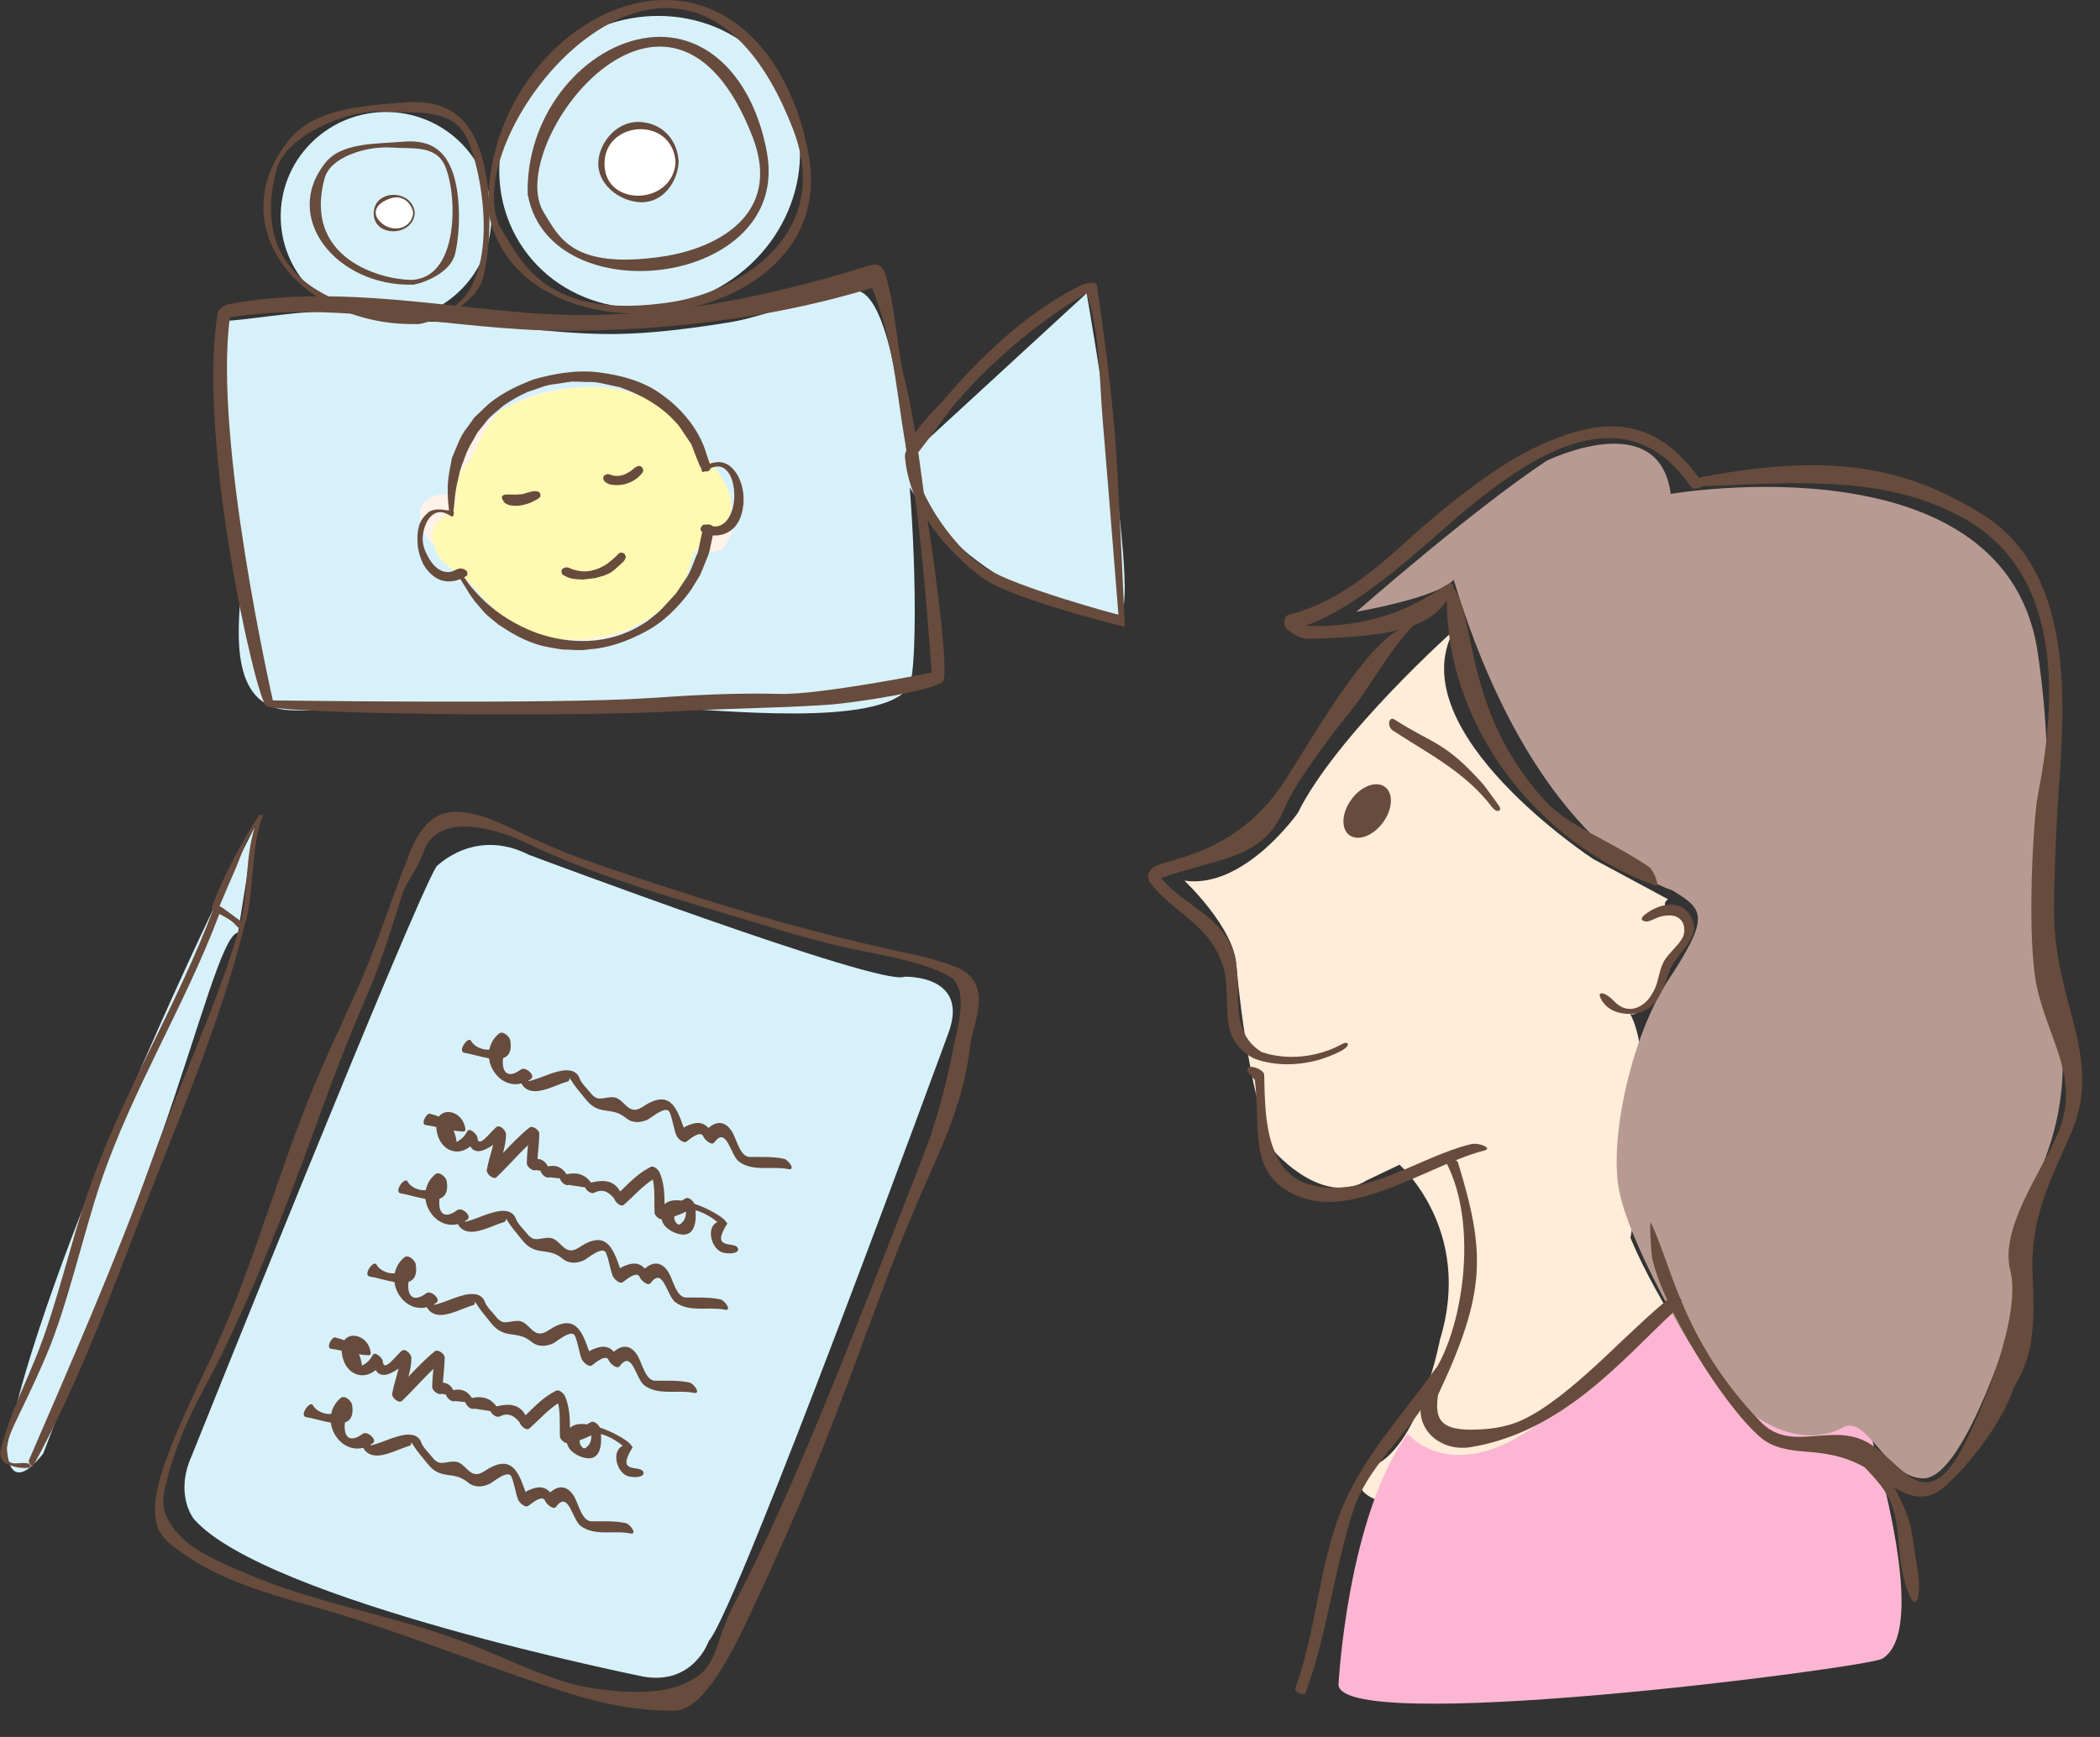 <?xml version="1.0" encoding="UTF-8" standalone="no"?>
<!DOCTYPE svg PUBLIC "-//W3C//DTD SVG 1.1//EN" "http://www.w3.org/Graphics/SVG/1.1/DTD/svg11.dtd">
<svg width="100%" height="100%" viewBox="0 0 81 67" version="1.1" xmlns="http://www.w3.org/2000/svg" xmlns:xlink="http://www.w3.org/1999/xlink" xml:space="preserve" xmlns:serif="http://www.serif.com/" style="fill-rule:evenodd;clip-rule:evenodd;stroke-linejoin:round;stroke-miterlimit:2;">
    <rect x="0" y="0" width="81" height="67" fill="#333333" stroke="none"/>
    <g transform="matrix(1,0,0,1,-774.953,-36.014)">
        <g transform="matrix(1,0,0,1,-260,-27.737)">
            <g transform="matrix(0.804,0,0,0.804,1050.32,63.75)">
                <g id="圖層-1" serif:id="圖層 1">
                    <g transform="matrix(1,0,0,1,1.821,78.959)">
                        <path d="M0,-37.38C0,-37.38 1.827,-39.275 4.436,-37.948C4.436,-37.948 21.36,-31.589 22.45,-32.097C22.45,-32.097 25.612,-32.218 24.563,-29.388C24.563,-29.388 14.428,-1.718 13.068,-0.224C13.068,-0.224 12.345,1.895 9.946,1.485C9.946,1.485 -8.193,-2.161 -11.632,-6.077C-11.632,-6.077 -12.581,-7.235 -11.736,-9.112C-11.736,-9.112 -1.18,-35.454 0,-37.38" style="fill:rgb(215,241,251);fill-rule:nonzero;"/>
                    </g>
                    <g transform="matrix(1,0,0,1,25.008,65.062)">
                        <path d="M0,-9.166C-2.604,-2.545 -5.975,6.373 -8.842,11.783C-10.061,14.082 -9.507,15.121 -11.689,15.867C-13.036,16.33 -15.64,16.061 -16.96,15.648C-18.956,15.023 -20.195,14.311 -22.163,13.602C-25.672,12.334 -29.06,11.848 -32.484,10.359C-33.313,9.998 -34.531,9.486 -35.215,8.877C-35.952,8.225 -36.425,7.475 -36.249,6.574C-35.899,4.789 -35.134,3.023 -34.272,1.443C-33.001,-0.889 -31.271,-4.729 -29.113,-10.648C-28.273,-12.961 -27.511,-15.031 -26.523,-17.283C-25.827,-18.879 -25.212,-20.906 -24.787,-22.271C-24.64,-22.668 -24.006,-23.551 -23.808,-24.162C-23.144,-26.199 -20.174,-25.254 -18.862,-24.615C-15.623,-23.033 -11.505,-21.885 -8.064,-20.852C-6.21,-20.295 -5.857,-20.162 -3.978,-19.701C-2.498,-19.336 0.127,-18.994 1.441,-18.203C2.408,-17.619 1.782,-15.633 1.628,-14.842C1.184,-12.564 0.73,-11.021 0,-9.166M2.442,-15.016C2.548,-15.939 3.655,-18 1.611,-18.719C1.037,-18.92 0.458,-19.098 -0.131,-19.225C-1.936,-19.611 -3.729,-20.039 -5.51,-20.512C-8.948,-21.424 -12.333,-22.527 -15.7,-23.678C-17.057,-24.141 -18.32,-24.715 -19.615,-25.332C-20.479,-25.744 -21.366,-26.123 -22.337,-26.105C-23.595,-26.084 -24.209,-24.895 -24.599,-23.783C-24.998,-22.857 -25.838,-20.352 -26.428,-18.898C-27.171,-17.086 -28.037,-15.328 -28.813,-13.529C-30.46,-9.723 -31.569,-5.687 -33.143,-1.85C-34.117,0.525 -35.39,2.77 -36.233,5.203C-36.544,6.1 -36.81,7.098 -36.614,8.043C-36.469,8.742 -35.643,9.277 -35.114,9.631C-33.176,10.928 -30.764,11.533 -28.562,12.17C-25.072,13.182 -21.69,14.549 -18.249,15.715C-16.034,16.465 -14.251,17 -11.797,17.02C-10.169,17.033 -8.607,13.41 -7.621,11.281C-3.707,2.842 -2.609,-1.461 -0.275,-6.99C0.937,-9.863 2.09,-11.9 2.442,-15.016" style="fill:rgb(103,75,60);fill-rule:nonzero;"/>
                    </g>
                    <g transform="matrix(1,0,0,1,18.495,50.072)">
                        <path d="M0,5.525C-0.544,5.412 -1.086,5.443 -1.637,5.437C-2.105,5.433 -2.259,4.607 -2.482,4.238C-2.818,3.679 -3.256,3.722 -3.621,4.048C-3.921,3.705 -4.324,3.757 -4.81,4.027C-5.158,3.027 -5.493,2.173 -6.771,3.029C-7.52,3.531 -7.637,2.568 -8.232,2.57C-8.708,2.572 -8.932,2.816 -9.289,2.353C-9.466,2.125 -9.738,1.894 -9.828,1.609C-9.876,1.466 -10.055,1.334 -10.199,1.304C-10.5,1.24 -10.75,1.308 -11.042,1.394C-11.276,1.466 -11.502,1.562 -11.73,1.644C-11.804,1.668 -11.874,1.693 -11.949,1.716C-12.194,1.802 -12.286,1.812 -12.249,1.763C-12.195,1.736 -12.146,1.711 -12.097,1.675C-12.103,1.67 -12.109,1.664 -12.117,1.66C-12.1,1.646 -12.094,1.642 -12.076,1.629C-12.023,1.408 -12.43,1.105 -12.617,1.242C-13.346,1.773 -13.542,1.242 -13.473,0.695C-13.204,0.607 -13.045,0.371 -13.127,-0.151C-13.154,-0.334 -13.48,-0.637 -13.668,-0.483C-13.936,-0.264 -14.078,0.007 -14.131,0.287C-14.459,0.32 -14.866,0.14 -15.008,-0.131C-15.137,-0.385 -15.696,0.388 -15.319,0.443C-15.018,0.486 -14.565,0.636 -14.147,0.705C-14.056,1.451 -13.377,2.111 -12.591,1.91C-12.458,2.181 -12.166,2.33 -11.759,2.269C-11.29,2.201 -10.839,1.955 -10.385,1.82C-10.152,1.748 -10.469,1.388 -10.08,1.949C-9.913,2.191 -9.717,2.408 -9.535,2.638C-8.858,3.519 -8.299,2.968 -7.57,3.574C-7.258,3.83 -6.882,3.8 -6.539,3.648C-6.398,3.586 -5.646,2.929 -5.488,3.287C-5.337,3.632 -5.298,4.043 -5.162,4.4C-5.117,4.527 -4.835,4.804 -4.678,4.703C-4.576,4.632 -3.987,4.105 -3.862,4.466C-3.819,4.589 -3.472,4.92 -3.339,4.74C-2.741,3.923 -2.574,5.355 -2.153,5.664C-1.477,6.162 -0.57,5.859 0.21,6.021C0.588,6.099 0.217,5.568 0,5.525" style="fill:rgb(103,75,60);fill-rule:nonzero;"/>
                    </g>
                    <g transform="matrix(1,0,0,1,13.514,54.588)">
                        <path d="M0,4.148C-0.117,4.23 -0.302,4.002 -0.279,3.777C-0.087,3.711 0.098,3.636 0.283,3.541C0.285,3.773 0.228,3.994 0,4.148M2.266,4.113C2.24,4.087 2.14,3.949 2.116,3.925C1.888,3.712 1.292,3.371 0.688,3.168C0.621,3.025 0.405,2.824 0.267,2.908C0.201,2.947 0.14,2.982 0.075,3.017C-0.271,2.97 -0.568,3.009 -0.744,3.193C-0.75,2.669 -0.767,2.168 -0.984,1.664C-1.037,1.543 -1.255,1.324 -1.409,1.4C-1.994,1.689 -2.418,2.138 -2.875,2.58C-3.155,2.074 -3.61,1.988 -4.274,2.152C-4.55,1.761 -4.956,1.638 -5.449,1.753C-5.646,1.425 -5.939,1.287 -6.342,1.375C-6.454,1.156 -6.617,1.029 -6.841,1.015C-6.812,0.613 -6.76,0.212 -6.755,-0.194C-6.755,-0.366 -7.081,-0.608 -7.23,-0.487C-7.688,-0.118 -8.094,0.306 -8.495,0.732C-8.418,0.441 -8.352,0.146 -8.35,-0.168C-8.349,-0.342 -8.645,-0.657 -8.823,-0.506C-9.123,-0.256 -9.688,0.566 -9.729,-0.028C-9.738,-0.159 -10.091,-0.497 -10.204,-0.321C-10.315,-0.092 -10.489,0.082 -10.724,0.199C-10.745,-0.006 -10.795,-0.186 -10.869,-0.346C-10.717,-0.323 -10.561,-0.305 -10.399,-0.299C-10.33,-0.297 -10.292,-0.354 -10.299,-0.418C-10.404,-1.206 -11.248,-1.465 -11.573,-1.016C-11.692,-1.067 -11.819,-1.11 -11.961,-1.139C-12.131,-1.274 -12.479,-0.645 -12.203,-0.608C-12.028,-0.584 -11.861,-0.551 -11.694,-0.516C-11.694,-0.485 -11.695,-0.456 -11.692,-0.424C-11.583,0.562 -10.729,0.962 -10.064,0.412C-9.836,0.804 -9.404,0.644 -8.967,0.339C-9.066,0.742 -9.202,1.134 -9.274,1.548C-9.307,1.726 -8.958,2.039 -8.801,1.888C-8.281,1.392 -7.812,0.847 -7.296,0.353C-7.323,0.644 -7.353,0.939 -7.354,1.234C-7.354,1.388 -7.063,1.625 -6.913,1.55C-6.841,1.562 -6.771,1.574 -6.698,1.582C-6.669,1.736 -6.432,1.972 -6.259,1.898C-6.096,1.916 -5.935,1.931 -5.771,1.947C-5.729,2.103 -5.517,2.332 -5.333,2.263C-5.073,2.302 -4.815,2.343 -4.558,2.382C-4.502,2.525 -4.295,2.697 -4.133,2.646C-3.779,2.453 -3.455,2.544 -3.162,2.918C-3.125,3.068 -2.851,3.355 -2.686,3.209C-2.218,2.793 -1.828,2.339 -1.309,2.003C-1.196,2.527 -1.251,3.056 -1.224,3.603C-1.218,3.732 -1.028,3.902 -0.884,3.919C-0.804,4.312 -0.349,4.566 0.002,4.632C0.707,4.767 0.788,4.013 0.74,3.48C1.11,3.582 1.488,3.793 1.79,4.046C1.783,4.05 1.777,4.05 1.771,4.054C1.22,4.322 1.508,5.4 2.095,5.519C2.565,5.613 2.896,5.47 2.752,5.265C2.549,4.968 1.443,5.404 2.266,4.113" style="fill:rgb(103,75,60);fill-rule:nonzero;"/>
                    </g>
                    <g transform="matrix(1,0,0,1,15.443,56.822)">
                        <path d="M0,5.519C-0.542,5.408 -1.085,5.437 -1.639,5.431C-2.106,5.429 -2.259,4.603 -2.479,4.232C-2.818,3.673 -3.255,3.716 -3.621,4.044C-3.921,3.701 -4.322,3.755 -4.811,4.021C-5.158,3.025 -5.494,2.169 -6.771,3.027C-7.518,3.527 -7.635,2.564 -8.232,2.566C-8.708,2.566 -8.931,2.814 -9.287,2.349C-9.464,2.121 -9.738,1.888 -9.828,1.605C-9.874,1.46 -10.055,1.332 -10.197,1.298C-10.499,1.234 -10.751,1.304 -11.044,1.392C-11.274,1.458 -11.503,1.556 -11.731,1.64C-11.804,1.664 -11.875,1.687 -11.949,1.714C-12.196,1.798 -12.284,1.81 -12.248,1.761C-12.197,1.73 -12.148,1.706 -12.097,1.669C-12.103,1.665 -12.111,1.66 -12.116,1.654C-12.101,1.644 -12.095,1.638 -12.076,1.624C-12.023,1.404 -12.429,1.099 -12.617,1.238C-13.348,1.769 -13.542,1.238 -13.47,0.691C-13.203,0.603 -13.044,0.367 -13.125,-0.155C-13.153,-0.338 -13.48,-0.639 -13.668,-0.487C-13.935,-0.268 -14.076,0.003 -14.13,0.281C-14.456,0.316 -14.867,0.136 -15.006,-0.135C-15.139,-0.391 -15.695,0.386 -15.319,0.439C-15.019,0.48 -14.565,0.632 -14.146,0.701C-14.055,1.445 -13.375,2.107 -12.592,1.908C-12.459,2.175 -12.166,2.326 -11.76,2.265C-11.288,2.195 -10.836,1.951 -10.385,1.814C-10.147,1.746 -10.469,1.386 -10.081,1.945C-9.913,2.187 -9.715,2.404 -9.538,2.636C-8.857,3.517 -8.299,2.964 -7.569,3.568C-7.26,3.826 -6.881,3.796 -6.539,3.644C-6.399,3.582 -5.646,2.927 -5.487,3.285C-5.336,3.628 -5.298,4.039 -5.162,4.396C-5.116,4.521 -4.836,4.802 -4.678,4.697C-4.575,4.628 -3.985,4.101 -3.863,4.462C-3.82,4.587 -3.471,4.915 -3.34,4.734C-2.738,3.921 -2.572,5.351 -2.152,5.66C-1.477,6.158 -0.57,5.855 0.21,6.015C0.587,6.095 0.217,5.564 0,5.519" style="fill:rgb(103,75,60);fill-rule:nonzero;"/>
                    </g>
                    <g transform="matrix(1,0,0,1,13.958,60.81)">
                        <path d="M0,5.521C-0.543,5.408 -1.087,5.439 -1.638,5.435C-2.106,5.429 -2.259,4.605 -2.481,4.234C-2.82,3.675 -3.256,3.718 -3.622,4.044C-3.922,3.701 -4.323,3.757 -4.811,4.021C-5.159,3.025 -5.493,2.169 -6.771,3.027C-7.521,3.527 -7.637,2.564 -8.233,2.564C-8.709,2.566 -8.931,2.814 -9.288,2.351C-9.466,2.121 -9.738,1.89 -9.829,1.605C-9.876,1.462 -10.056,1.33 -10.199,1.3C-10.501,1.238 -10.752,1.302 -11.044,1.392C-11.276,1.462 -11.504,1.558 -11.731,1.64C-11.805,1.666 -11.876,1.689 -11.948,1.712C-12.195,1.798 -12.287,1.808 -12.248,1.759C-12.198,1.73 -12.147,1.707 -12.097,1.671C-12.104,1.666 -12.11,1.66 -12.119,1.656C-12.103,1.644 -12.095,1.638 -12.077,1.626C-12.023,1.406 -12.431,1.101 -12.617,1.238C-13.345,1.769 -13.543,1.238 -13.473,0.693C-13.203,0.605 -13.046,0.367 -13.127,-0.153C-13.155,-0.336 -13.481,-0.639 -13.669,-0.487C-13.938,-0.268 -14.077,0.003 -14.133,0.283C-14.458,0.316 -14.867,0.136 -15.006,-0.133C-15.138,-0.389 -15.694,0.384 -15.32,0.439C-15.019,0.482 -14.566,0.632 -14.148,0.701C-14.057,1.447 -13.378,2.109 -12.593,1.906C-12.459,2.177 -12.168,2.326 -11.76,2.267C-11.289,2.195 -10.839,1.953 -10.386,1.814C-10.15,1.746 -10.47,1.384 -10.081,1.947C-9.913,2.187 -9.718,2.402 -9.537,2.636C-8.858,3.517 -8.299,2.964 -7.572,3.57C-7.259,3.828 -6.884,3.796 -6.539,3.646C-6.398,3.584 -5.646,2.927 -5.488,3.283C-5.337,3.628 -5.299,4.039 -5.164,4.398C-5.116,4.523 -4.836,4.802 -4.677,4.699C-4.575,4.628 -3.986,4.101 -3.864,4.464C-3.822,4.585 -3.472,4.916 -3.341,4.736C-2.741,3.919 -2.574,5.351 -2.156,5.66C-1.479,6.16 -0.571,5.857 0.209,6.017C0.588,6.095 0.216,5.564 0,5.521" style="fill:rgb(103,75,60);fill-rule:nonzero;"/>
                    </g>
                    <g transform="matrix(1,0,0,1,8.977,65.32)">
                        <path d="M0,4.152C-0.119,4.232 -0.303,4.004 -0.282,3.781C-0.09,3.715 0.097,3.636 0.28,3.545C0.282,3.775 0.227,3.996 0,4.152M2.264,4.117C2.239,4.091 2.138,3.951 2.115,3.929C1.888,3.715 1.291,3.375 0.687,3.17C0.619,3.029 0.404,2.828 0.264,2.91C0.198,2.949 0.137,2.984 0.072,3.019C-0.271,2.972 -0.57,3.011 -0.745,3.193C-0.752,2.673 -0.768,2.172 -0.986,1.666C-1.039,1.545 -1.257,1.328 -1.41,1.404C-1.996,1.691 -2.418,2.14 -2.877,2.582C-3.158,2.078 -3.613,1.992 -4.276,2.156C-4.548,1.765 -4.958,1.64 -5.45,1.756C-5.647,1.429 -5.941,1.291 -6.343,1.377C-6.454,1.16 -6.619,1.031 -6.844,1.017C-6.814,0.615 -6.761,0.216 -6.757,-0.192C-6.756,-0.362 -7.083,-0.606 -7.233,-0.485C-7.69,-0.114 -8.094,0.31 -8.496,0.734C-8.42,0.443 -8.354,0.148 -8.352,-0.164C-8.351,-0.34 -8.646,-0.657 -8.824,-0.504C-9.125,-0.252 -9.688,0.568 -9.732,-0.026C-9.738,-0.155 -10.091,-0.494 -10.205,-0.319C-10.317,-0.088 -10.49,0.086 -10.727,0.201C-10.747,-0.004 -10.796,-0.184 -10.87,-0.344C-10.718,-0.319 -10.563,-0.301 -10.402,-0.297C-10.331,-0.295 -10.293,-0.352 -10.302,-0.416C-10.406,-1.203 -11.249,-1.463 -11.574,-1.016C-11.691,-1.063 -11.819,-1.106 -11.961,-1.135C-12.135,-1.274 -12.482,-0.643 -12.206,-0.606C-12.03,-0.582 -11.863,-0.549 -11.696,-0.514C-11.696,-0.481 -11.698,-0.455 -11.693,-0.422C-11.585,0.566 -10.73,0.966 -10.067,0.414C-9.837,0.808 -9.406,0.646 -8.968,0.343C-9.067,0.744 -9.203,1.136 -9.277,1.55C-9.31,1.728 -8.959,2.039 -8.802,1.89C-8.285,1.394 -7.813,0.851 -7.297,0.357C-7.325,0.646 -7.353,0.941 -7.355,1.238C-7.355,1.39 -7.064,1.627 -6.915,1.554C-6.842,1.566 -6.771,1.574 -6.7,1.584C-6.67,1.736 -6.434,1.974 -6.259,1.902C-6.098,1.918 -5.937,1.933 -5.774,1.949C-5.73,2.103 -5.52,2.336 -5.334,2.265C-5.074,2.306 -4.817,2.343 -4.559,2.384C-4.503,2.527 -4.297,2.697 -4.135,2.648C-3.78,2.455 -3.457,2.547 -3.164,2.92C-3.125,3.068 -2.853,3.357 -2.687,3.211C-2.219,2.795 -1.829,2.341 -1.312,2.006C-1.199,2.529 -1.252,3.06 -1.227,3.605C-1.217,3.734 -1.03,3.906 -0.887,3.923C-0.808,4.314 -0.351,4.568 0.001,4.634C0.705,4.769 0.786,4.015 0.738,3.482C1.108,3.582 1.486,3.797 1.788,4.05C1.781,4.052 1.775,4.054 1.77,4.056C1.219,4.324 1.506,5.402 2.095,5.521C2.563,5.615 2.894,5.474 2.753,5.267C2.548,4.97 1.442,5.406 2.264,4.117" style="fill:rgb(103,75,60);fill-rule:nonzero;"/>
                    </g>
                    <g transform="matrix(1,0,0,1,10.904,67.558)">
                        <path d="M0,5.517C-0.541,5.404 -1.085,5.437 -1.638,5.433C-2.105,5.427 -2.256,4.603 -2.479,4.23C-2.819,3.673 -3.255,3.716 -3.62,4.044C-3.922,3.701 -4.321,3.753 -4.808,4.019C-5.157,3.023 -5.494,2.167 -6.77,3.023C-7.517,3.525 -7.635,2.562 -8.232,2.564C-8.708,2.566 -8.93,2.812 -9.287,2.349C-9.464,2.119 -9.736,1.888 -9.827,1.603C-9.873,1.458 -10.054,1.328 -10.196,1.298C-10.499,1.234 -10.749,1.302 -11.041,1.39C-11.274,1.458 -11.501,1.556 -11.729,1.638C-11.803,1.662 -11.874,1.687 -11.948,1.71C-12.192,1.796 -12.282,1.806 -12.246,1.759C-12.195,1.728 -12.146,1.704 -12.093,1.669C-12.101,1.663 -12.108,1.658 -12.115,1.652C-12.101,1.642 -12.093,1.636 -12.075,1.624C-12.023,1.402 -12.428,1.097 -12.616,1.236C-13.344,1.769 -13.541,1.238 -13.469,0.691C-13.202,0.601 -13.043,0.365 -13.125,-0.155C-13.152,-0.34 -13.48,-0.641 -13.665,-0.489C-13.934,-0.27 -14.075,0.001 -14.129,0.281C-14.457,0.314 -14.865,0.134 -15.004,-0.135C-15.136,-0.391 -15.694,0.384 -15.318,0.437C-15.017,0.48 -14.565,0.63 -14.146,0.699C-14.055,1.443 -13.374,2.107 -12.59,1.906C-12.459,2.175 -12.165,2.324 -11.757,2.265C-11.287,2.195 -10.836,1.949 -10.382,1.812C-10.147,1.744 -10.467,1.384 -10.079,1.945C-9.912,2.187 -9.715,2.402 -9.536,2.634C-8.857,3.515 -8.299,2.96 -7.568,3.566C-7.257,3.826 -6.879,3.794 -6.537,3.642C-6.396,3.581 -5.644,2.925 -5.486,3.283C-5.335,3.626 -5.296,4.037 -5.16,4.396C-5.114,4.519 -4.835,4.8 -4.677,4.695C-4.573,4.628 -3.982,4.101 -3.862,4.46C-3.819,4.585 -3.471,4.913 -3.338,4.734C-2.738,3.919 -2.572,5.351 -2.152,5.66C-1.476,6.158 -0.569,5.853 0.213,6.013C0.587,6.093 0.22,5.562 0,5.517" style="fill:rgb(103,75,60);fill-rule:nonzero;"/>
                    </g>
                    <g transform="matrix(1,0,0,1,-8.852,68.068)">
                        <path d="M0,-24.514C0,-24.514 -8.229,-7.471 -9.932,1.357C-9.932,1.357 -9.944,3.881 -8.188,1.672C-8.188,1.672 -4.934,-6.744 -2.513,-13.639C-0.63,-18.998 0.423,-23.209 1.157,-23.325L1.963,-28.395L0,-24.514Z" style="fill:rgb(215,241,251);fill-rule:nonzero;"/>
                    </g>
                    <g transform="matrix(1,0,0,1,-17.543,43.964)">
                        <path d="M0,26.41C2.092,22.592 3.512,18.771 5.062,14.726C6.746,10.34 8.992,5.164 10.116,0.605C10.142,0.506 10.084,0 9.849,0.779C8.584,4.908 7.134,7.752 5.626,11.957C4.008,16.474 1.734,21.666 -0.174,26.074C-0.249,26.248 0,26.41 0,26.41" style="fill:rgb(103,75,60);fill-rule:nonzero;"/>
                    </g>
                    <g transform="matrix(1,0,0,1,-17.764,43.659)">
                        <path d="M0,26.549C-0.498,26.473 -0.916,26.733 -1.002,26.25C-1.181,25.266 -0.517,24.651 0.908,21.287C1.881,18.988 2.663,15.498 3.463,13.129C4.984,8.621 7.509,4.625 9.186,0.162C9.24,0.02 8.97,-0.256 8.912,-0.105C7.103,4.715 4.447,8.869 2.804,13.748C2.021,16.072 1.423,18.707 0.551,21.01C-0.105,22.738 -0.807,23.938 -1.328,25.957C-1.389,26.192 -1.203,26.463 -1.141,26.504C-0.838,26.695 -0.395,26.805 -0.027,26.766C0.292,26.731 0,26.549 0,26.549" style="fill:rgb(103,75,60);fill-rule:nonzero;"/>
                    </g>
                    <g transform="matrix(1,0,0,1,-7.407,38.996)">
                        <path d="M0,5.484C0.529,3.892 0.287,1.736 0.901,0.142C0.917,0.105 0.747,0.074 0.72,0.117C-0.081,1.369 -1.066,3.148 -1.53,4.517C-1.545,4.568 -1.375,4.939 -1.207,4.552C-1.013,4.103 -0.741,3.441 -0.395,2.66C-0.197,2.211 0.021,1.507 0.237,1.166C0.657,0.519 0.734,0 0.519,0.677C0.066,2.113 0.19,3.742 -0.138,5.201C-0.155,5.285 0,5.484 0,5.484" style="fill:rgb(103,75,60);fill-rule:nonzero;"/>
                    </g>
                    <g transform="matrix(1,0,0,1,-7.468,43.78)">
                        <path d="M0,0.477C-0.553,0.108 -1.275,-0.533 -1.42,-0.386C-1.512,-0.294 -1.509,-0.14 -1.318,-0.033C-1.045,0.114 -0.549,0.346 -0.35,0.588C-0.007,1.01 0,0.477 0,0.477" style="fill:rgb(103,75,60);fill-rule:nonzero;"/>
                    </g>
                    <g transform="matrix(1,0,0,1,50.624,73.259)">
                        <path d="M0,-43.008C0,-43.008 -5.628,-37.994 -7.478,-34.252C-7.478,-34.252 -10.045,-30.588 -12.916,-31.006C-12.916,-31.006 -10.512,-28.74 -10.425,-26.94C-10.425,-26.94 -9.902,-20.697 -8.584,-17.994C-8.584,-17.994 -6.265,-15.315 -4.148,-16.637L-2.597,-17.377C-2.597,-17.377 0.964,-14.268 -0.656,-8.983C-0.656,-8.983 -1.666,-3.61 -4.056,-2.838C-4.056,-2.838 -5.398,-1.758 -3.356,-1.188C-3.356,-1.188 2.613,0 12.544,-6.865C12.544,-6.865 9.818,-10.656 8.485,-13.863C8.485,-13.863 9.891,-22.112 8.455,-24.633C8.455,-24.633 8.754,-24.262 9.563,-25.621C10.11,-26.541 10.402,-27.569 11.225,-28.383C11.88,-29.031 9.524,-29.563 10.287,-30.113L6.696,-32.045C6.696,-32.045 -2.597,-38.127 0,-43.008" style="fill:rgb(255,236,217);fill-rule:nonzero;"/>
                    </g>
                    <g transform="matrix(1,0,0,1,48.419,72.05)">
                        <path d="M0,-3.262C0,-3.262 2.992,0.445 8.981,-6.266C8.981,-6.266 14.599,-14.588 21.374,-5.905C21.374,-5.905 25.486,5.943 22.759,7.535C22.01,7.972 -3.822,11.326 -3.312,8.689C-3.312,8.689 -2.884,0.701 0,-3.262" style="fill:rgb(252,182,211);fill-rule:nonzero;"/>
                    </g>
                    <g transform="matrix(1,0,0,1,79.059,43.629)">
                        <path d="M0,3.144C-0.88,0.986 -0.446,-2.108 -0.429,-3.7C0.567,-5.928 -0.384,-12.11 -0.384,-12.11C-1.727,-22.745 -18.021,-19.93 -18.021,-19.93C-18.575,-24.174 -23.975,-21.52 -23.975,-21.52C-27.54,-19.159 -33.1,-14.274 -33.1,-14.274C-28.79,-15.077 -28.435,-15.819 -28.435,-15.819C-24.474,-2.772 -17.956,-0.918 -17.956,-0.918C-16.423,0.009 -16.117,0.32 -18.147,3.412C-19.903,6.085 -20.981,10.999 -20.497,13.482C-20.016,15.964 -17.483,20.218 -17.483,20.218C-13.366,27.177 -9.783,24.869 -9.783,24.869C-8.583,24.187 -7.685,27.318 -5.883,27.3C-3.835,27.279 -1.407,19.054 -1.407,19.054C-2.203,16.685 -0.548,13.078 -0.548,13.078C2.094,7.687 0,3.144 0,3.144" style="fill:rgb(183,155,146);fill-rule:nonzero;"/>
                    </g>
                    <g transform="matrix(1,0,0,1,41.087,57.515)">
                        <path d="M0,-5.695C0.306,-3.328 -0.427,-0.994 2.291,-0.043C4.916,0.877 8.546,-1.701 11.01,-2.314C11.428,-2.42 10.762,-2.718 10.345,-2.615C7.809,-1.982 5.396,-0.017 2.72,-0.658C0.352,-1.224 0.503,-4.492 0.449,-5.951C0.437,-6.257 -0.608,-6.572 -0.313,-6.058L0,-5.695Z" style="fill:rgb(103,75,60);fill-rule:nonzero;"/>
                    </g>
                    <g transform="matrix(1,0,0,1,47.876,50.48)">
                        <path d="M0,-20.197C-1.932,-18.955 -4.312,-14.539 -5.549,-12.736C-7.664,-9.65 -10.706,-9.287 -11.424,-8.982C-12.142,-8.676 -11.871,-8.193 -11.811,-8.119C-10.603,-6.617 -9.145,-6.218 -8.407,-4.398C-7.727,-2.718 -8.782,-0.75 -6.885,0.276C-6.69,0.379 -4.932,1.049 -2.775,0.006C-2.089,-0.326 -2.324,-0.541 -2.579,-0.4C-4.382,0.588 -6.016,0.127 -6.213,0.073C-6.217,0.063 -6.452,0.004 -6.46,0C-8.249,-1.119 -7.203,-3.312 -7.89,-5.009C-8.521,-6.568 -10.223,-7.076 -11.29,-8.351C-8.394,-9.367 -6.369,-9.24 -5.338,-11.752C-4.868,-12.892 -3.098,-15.265 -2.185,-16.373C-1.129,-17.656 0.098,-20.14 1.533,-21.062C1.821,-21.246 0.124,-20.275 0,-20.197" style="fill:rgb(103,75,60);fill-rule:nonzero;"/>
                    </g>
                    <g transform="matrix(1,0,0,1,62.547,26.129)">
                        <path d="M0,-2.981C-2.275,-6.292 -4.869,-6.194 -8.188,-4.575C-10.025,-3.678 -12.512,-1.684 -14.036,-0.297C-15.757,1.269 -17.546,2.798 -19.838,3.369C-20.187,3.456 -20.088,4.201 -19.729,4.113C-16.735,3.367 -13.63,0.249 -11.312,-1.68C-7.929,-4.497 -3.576,-7.182 -0.549,-2.78C-0.401,-2.567 0.164,-2.743 0,-2.981" style="fill:rgb(103,75,60);fill-rule:nonzero;"/>
                    </g>
                    <g transform="matrix(1,0,0,1,43.724,27.845)">
                        <path d="M0,2.809C3.194,2.686 5.89,2.536 6.771,0.616C7.064,-0.027 6.705,0.098 6.272,0.393C4.08,1.895 1.603,2.397 -1.062,2.118C-1.447,2.079 -0.717,2.836 0,2.809" style="fill:rgb(103,75,60);fill-rule:nonzero;"/>
                    </g>
                    <g transform="matrix(1,0,0,1,80.217,45.937)">
                        <path d="M0,2.576C-0.397,1.115 -0.736,-0.276 -0.778,-1.819C-0.816,-3.178 -0.704,-5.77 -0.614,-7.238C-0.366,-11.291 0.504,-18.26 -4.177,-21.223C-8.022,-23.656 -11.692,-24.164 -17.627,-23.063C-18.104,-22.973 -18.265,-22.576 -17.687,-22.6C-13.021,-22.807 -8.738,-23.139 -5.027,-21.014C-0.113,-18.199 -0.792,-11.725 -1.568,-7.768C-1.789,-6.643 -2.116,-0.877 -1.608,1.431C-1.044,4.002 0.492,5.822 -0.593,8.41C-1.38,10.287 -3.404,12.976 -2.888,15.012C-2.251,17.504 -4.857,23.15 -5.532,24.137C-7.313,26.74 -8.285,23.754 -10.126,23.09C-11.784,22.492 -13.504,23.693 -14.874,22.271C-18.642,18.355 -19.129,14.758 -20.132,12.728C-20.22,12.553 -20.105,14.224 -20.083,14.344C-19.627,16.693 -16.649,21.508 -14.869,23.027C-14.247,23.558 -13.419,23.658 -12.667,23.713C-10.871,23.846 -10.025,24.238 -8.62,25.31C-7.888,25.865 -6.936,26.14 -6.158,25.49C-4.908,24.447 -3.237,22.263 -2.714,20.621C-2.711,20.619 -2.711,20.609 -2.71,20.603C-1.654,18.957 -1.735,17.199 -1.821,15.123C-1.926,12.586 -1.011,10.773 0,8.502C0.911,6.457 0.576,4.693 0,2.576" style="fill:rgb(103,75,60);fill-rule:nonzero;"/>
                    </g>
                    <g transform="matrix(1,0,0,1,50.304,41.699)">
                        <path d="M0,-12.961C-0.071,-7.137 4.128,-1.301 10.03,0.799C10.222,0.867 9.924,0.049 9.689,-0.109C7.754,-1.416 5.82,-2.061 4.729,-3.254C0.659,-7.705 1.495,-12.246 0.167,-13.695C0.045,-13.828 0.003,-13.203 0,-12.961" style="fill:rgb(103,75,60);fill-rule:nonzero;"/>
                    </g>
                    <g transform="matrix(1,0,0,1,47.26,38.395)">
                        <path d="M0,1.032C-0.456,1.68 -1.177,1.977 -1.61,1.692C-2.043,1.409 -2.025,0.651 -1.568,0.001C-1.113,-0.65 -0.395,-0.945 0.04,-0.659C0.474,-0.376 0.455,0.38 0,1.032" style="fill:rgb(103,75,60);fill-rule:nonzero;"/>
                    </g>
                    <g transform="matrix(1,0,0,1,52.081,35.714)">
                        <path d="M0,1.961C-1.871,-0.164 -2.51,-0.033 -4.279,-1.184C-4.576,-1.377 -4.669,-0.855 -4.368,-0.66C-2.684,0.438 -0.887,1.334 0.38,3.004C0.632,3.338 0.906,3.19 0.701,2.92L0,1.961Z" style="fill:rgb(103,75,60);fill-rule:nonzero;"/>
                    </g>
                    <g transform="matrix(1,0,0,1,50.032,67.748)">
                        <path d="M0,-12.383C2.026,-9.207 0.953,-3.199 -0.751,-1.416C-1.589,-0.537 -0.544,0 -0.111,-0.922C2.15,-5.74 2.125,-7.66 0.802,-11.963C0.73,-12.199 0.062,-12.285 0,-12.383" style="fill:rgb(103,75,60);fill-rule:nonzero;"/>
                    </g>
                    <g transform="matrix(1,0,0,1,49.747,65.843)">
                        <path d="M0,0.166C-1.675,2.125 -0.08,3.881 1.686,3.59C6.153,2.861 9.033,-0.682 11.459,-2.926C12.313,-3.715 11.348,-3.65 11.19,-3.522C9.234,-1.971 6.466,1.246 4.122,2.307C3.342,2.662 2.418,2.766 1.566,2.748C-0.342,2.711 0.091,1.592 0.221,0.338C0.236,0.201 0.132,0.008 0,0.166" style="fill:rgb(103,75,60);fill-rule:nonzero;"/>
                    </g>
                    <g transform="matrix(1,0,0,1,71.982,74.759)">
                        <path d="M0,-2.986C-0.348,-3.707 -1.131,-4.67 -1.546,-5.023C-2.39,-5.738 -2.427,-5.689 -2.297,-5.295C-2.109,-4.722 -1.459,-4.25 -0.889,-3.515C0.353,-1.912 -0.319,-0.439 0.437,1.606C0.868,2.752 1.093,1.717 0.897,0.539C0.595,-1.291 0.693,-1.541 0,-2.986" style="fill:rgb(103,75,60);fill-rule:nonzero;"/>
                    </g>
                    <g transform="matrix(1,0,0,1,59.932,47.689)">
                        <path d="M0,-3.473C0.392,-3.598 0.453,-3.702 0.837,-3.756C1.796,-3.891 1.858,-3.059 1.682,-2.709C1.498,-2.348 0.986,-1.936 0.787,-1.577C0.539,-1.123 0.55,-0.707 0.34,-0.237C-0.064,0.672 -0.949,1.068 -1.62,0.341C-2.019,-0.092 -2.409,-0.137 -2.275,0.164C-1.991,0.802 -1.322,1.009 -0.644,0.945C0.442,0.838 0.732,-0.239 1.043,-1.102C1.351,-1.957 2.647,-2.698 2.087,-3.7C1.614,-4.541 0.658,-4.35 0,-3.905C-0.64,-3.473 0,-3.473 0,-3.473" style="fill:rgb(103,75,60);fill-rule:nonzero;"/>
                    </g>
                    <g transform="matrix(1,0,0,1,49.732,81.156)">
                        <path d="M0,-15.457C-1.509,-13.348 -3.393,-11.314 -4.407,-8.924C-5.587,-6.143 -5.662,-2.986 -6.708,-0.143C-6.774,0.037 -6.271,0.229 -6.206,0.053C-5.155,-2.809 -4.853,-5.84 -3.906,-8.728C-3.1,-11.187 -0.667,-12.754 0.181,-15.164C0.217,-15.268 0.164,-15.686 0,-15.457" style="fill:rgb(103,75,60);fill-rule:nonzero;"/>
                    </g>
                    <g transform="matrix(1,0,0,1,4.464,10.255)">
                        <path d="M0,0.25C-0.07,3.016 -2.389,5.195 -5.178,5.129C-7.972,5.061 -10.176,2.766 -10.109,0C-10.041,-2.764 -7.724,-4.945 -4.931,-4.879C-2.142,-4.809 0.068,-2.514 0,0.25" style="fill:rgb(215,241,251);"/>
                    </g>
                    <g transform="matrix(1,0,0,1,15.683,1.936)">
                        <path d="M0,11.675C-3.442,13.816 -7.859,12.939 -9.865,9.716C-11.866,6.491 -10.704,2.14 -7.264,0.001C-3.822,-2.141 0.596,-1.264 2.601,1.96C4.609,5.185 3.442,9.536 0,11.675" style="fill:rgb(215,241,251);"/>
                    </g>
                    <g transform="matrix(1,0,0,1,-8.537,33.317)">
                        <path d="M0,-17.898C1.698,-18.003 3.306,-18.347 5.009,-18.367C6.706,-18.386 8.455,-17.863 10.155,-17.882C13.103,-17.83 16.01,-17.259 18.957,-17.291C20.771,-17.31 22.762,-17.582 24.445,-17.855C26.507,-18.193 29.284,-19.533 30.532,-19.373C33.257,-18.976 33.711,-1.287 33.024,-0.337C31.597,1.635 23.663,0.702 21.281,0.641C17.653,0.508 13.691,1.045 10.06,0.743C8.358,0.588 4.264,0.887 3.017,0.731C0.291,0.329 0.907,-3.578 1.003,-5.298C1.211,-7.189 -0.115,-9.265 -0.024,-11.158C0.072,-12.877 0.051,-14.857 0.034,-16.572" style="fill:rgb(215,241,251);"/>
                    </g>
                    <g transform="matrix(1,0,0,1,23.98,21.301)">
                        <path d="M0,1.081L9.038,-7.232C9.038,-7.232 11.753,8.313 10.564,8.196C2.722,7.419 0,1.081 0,1.081" style="fill:rgb(215,241,251);"/>
                    </g>
                    <g transform="matrix(1,0,0,1,18.922,4.204)">
                        <path d="M0,1.969C1.999,7.102 -2.673,9.805 -5.814,10.289C-11.834,11.217 -13.001,8.332 -13.918,6.903C-16.665,2.61 -5.317,-11.713 0,1.969M-14.611,5.998C-14.611,6.01 -14.595,6.022 -14.59,6.035C-13.065,13.682 2.329,11.824 0.761,3.235C-0.14,-1.724 -3.306,-4.83 -7.256,-4.097C-11.215,-3.359 -14.783,0.948 -14.611,5.998" style="fill:rgb(103,75,60);fill-rule:nonzero;"/>
                    </g>
                    <g transform="matrix(1,0,0,1,16.988,4.909)">
                        <path d="M0,1.649C1.487,5.481 -1.88,7.026 -4.228,7.387C-8.717,8.081 -9.312,6.383 -9.996,5.315C-12.047,2.11 -3.972,-8.564 0,1.649M-10.783,4.475C-10.78,4.489 -10.77,4.493 -10.766,4.504C-9.628,10.213 1.863,8.825 0.692,2.413C0.02,-1.287 -2.344,-3.607 -5.292,-3.06C-8.248,-2.509 -10.912,0.706 -10.783,4.475" style="fill:rgb(103,75,60);fill-rule:nonzero;"/>
                    </g>
                    <g transform="matrix(1,0,0,1,-5.847,12.302)">
                        <path d="M0,-4.168C0.442,-5.824 3.467,-7.08 5.192,-6.951C6.726,-6.836 8.505,-7.176 9.19,-5.549C10.101,-3.398 10.94,2.877 6.86,2.877C5.418,2.877 -1.733,2.318 0,-4.168M6.738,3.246C6.793,3.324 9.525,2.664 9.934,0.932C10.343,-0.816 10.354,-3.65 9.659,-5.354C8.967,-7.043 7.748,-7.533 6.032,-7.383C4.203,-7.225 1.843,-7.104 0.634,-5.627C-2.745,-1.51 1.106,3.365 6.738,3.246" style="fill:rgb(103,75,60);fill-rule:nonzero;"/>
                    </g>
                    <g transform="matrix(1,0,0,1,-3.542,11.881)">
                        <path d="M0,-3.321C0.284,-4.389 2.095,-4.883 3.209,-4.8C4.197,-4.725 5.346,-4.946 5.788,-3.895C6.372,-2.51 6.449,1.331 4.285,1.54C3.357,1.63 -1.121,0.865 0,-3.321M4.205,1.777C4.242,1.827 6.004,1.4 6.265,0.284C6.53,-0.844 6.537,-2.671 6.089,-3.768C5.645,-4.856 4.855,-5.176 3.749,-5.079C2.568,-4.975 0.85,-5.057 0.069,-4.106C-2.109,-1.452 0.574,1.855 4.205,1.777" style="fill:rgb(103,75,60);fill-rule:nonzero;"/>
                    </g>
                    <g transform="matrix(1,0,0,1,-8.083,31.81)">
                        <path d="M0,-16.586C5.276,-17.41 10.699,-15.957 15.978,-15.943C23.088,-15.93 28.172,-17.186 30.807,-17.998C32.003,-15.014 31.979,-12.373 32.614,-9.445C33.17,-6.879 33.666,0.461 33.666,0.461C33.666,0.461 28.283,1.541 26.365,1.484C24.289,1.428 22.222,1.539 20.15,1.682C15.632,1.99 2.06,1.795 2.06,1.795C2.06,1.795 -0.801,-10.725 0,-16.586M1.731,2.049C2.233,2.459 16.304,2.611 21.529,2.312C24.168,2.164 26.035,2.178 28.665,2.006C29.999,1.918 33.977,1.295 34.224,0.859C34.469,0.422 33.92,-3.926 33.572,-6.158C33.194,-8.607 32.974,-11.154 32.383,-13.543C31.957,-15.264 31.974,-16.945 31.438,-18.647C31.288,-19.197 30.917,-19.184 30.443,-18.996C24.993,-17.322 19.663,-16.324 13.966,-16.824C9.294,-17.231 4.645,-18.086 -0.035,-17.221C-0.243,-17.182 -0.559,-17 -0.599,-16.738C-1.562,-10.604 1.233,1.639 1.731,2.049" style="fill:rgb(103,75,60);fill-rule:nonzero;"/>
                    </g>
                    <g transform="matrix(1,0,0,1,24.73,21.54)">
                        <path d="M0,0.418C0.502,-0.17 1.556,-1.648 1.785,-1.932C3.448,-3.98 5.989,-6.141 8.288,-7.471C8.933,-5.59 8.891,-3.297 9.063,-1.32C9.242,0.772 9.814,7.957 9.814,7.957C9.814,7.957 4.951,6.668 3.43,5.711C1.705,4.629 -0.035,1.756 0,0.418M-0.429,0.369C-0.238,2.758 1.452,4.809 3.295,6.189C4.646,7.203 10.123,8.541 10.123,8.541C10.123,8.541 9.848,2.402 9.717,0.33C9.545,-2.4 9.173,-5.111 8.788,-7.818C8.743,-8.123 8.113,-7.896 7.987,-7.834C6.433,-7.061 5.031,-6.012 3.773,-4.818C3.013,-4.096 2.275,-3.348 1.6,-2.547C1.108,-1.963 0.145,-1.1 -0.154,-0.373C-0.301,-0.018 -0.444,0.17 -0.429,0.369" style="fill:rgb(103,75,60);fill-rule:nonzero;"/>
                    </g>
                    <g transform="matrix(1,0,0,1,2.392,27.439)">
                        <path d="M0,-3.697C0,-3.697 -1.104,-3.865 -1.353,-2.953C-1.353,-2.953 -1.364,-0.765 0.186,-1.259C0.186,-1.259 0.705,-0.152 1.304,0.389C1.304,0.389 5.258,5.377 9.519,2.272C9.519,2.272 11.415,0.715 11.799,-1.08C11.799,-1.08 13.074,-0.691 13.286,-1.291C13.286,-1.291 14.117,-2.244 13.452,-3.357C13.452,-3.357 12.783,-4.179 12.148,-3.545C12.148,-3.545 11.481,-9.074 6.286,-8.826C6.286,-8.826 1.022,-9.029 0,-3.697" style="fill:rgb(255,242,232);fill-rule:nonzero;"/>
                    </g>
                    <g transform="matrix(1,0,0,1,0.748,10.226)">
                        <path d="M0,-0.002C0,0.455 -0.403,0.826 -0.901,0.826C-1.399,0.826 -1.802,0.455 -1.802,-0.002C-1.802,-0.459 -1.399,-0.828 -0.901,-0.828C-0.403,-0.828 0,-0.459 0,-0.002" style="fill:white;fill-rule:nonzero;"/>
                    </g>
                    <g transform="matrix(1,0,0,1,0.71,10.248)">
                        <path d="M0,-0.046C-0.079,0.77 -1.012,0.923 -1.531,0.444C-2.283,-0.249 -1.293,-0.739 -0.864,-0.776C-0.416,-0.814 -0.044,-0.441 0,-0.003C0.008,0.097 0.082,0.026 0.073,-0.044C-0.036,-1.181 -1.872,-1.191 -1.894,-0.025C-1.913,1.145 -0.036,1.13 0.073,-0.003C0.08,-0.075 0.008,-0.146 0,-0.046" style="fill:rgb(103,75,60);fill-rule:nonzero;"/>
                    </g>
                    <g transform="matrix(1,0,0,1,13.37,7.779)">
                        <path d="M0,-0.004C0,0.98 -0.798,1.781 -1.781,1.781C-2.767,1.781 -3.563,0.98 -3.563,-0.004C-3.563,-0.988 -2.767,-1.785 -1.781,-1.785C-0.798,-1.785 0,-0.988 0,-0.004" style="fill:white;fill-rule:nonzero;"/>
                    </g>
                    <g transform="matrix(1,0,0,1,13.297,7.713)">
                        <path d="M0,0.062C-0.109,2.123 -3.333,2.25 -3.408,0.222C-3.49,-1.948 -0.122,-2.188 0.002,0.099C0.012,0.291 0.151,0.158 0.146,0.027C0.087,-1.02 -0.643,-1.803 -1.706,-1.86C-2.791,-1.917 -3.652,-0.917 -3.706,0.062C-3.761,1.123 -2.715,1.935 -1.71,1.99C-0.625,2.046 0.095,1.042 0.147,0.064C0.156,-0.108 0.01,-0.108 0,0.062" style="fill:rgb(103,75,60);fill-rule:nonzero;"/>
                    </g>
                    <g transform="matrix(1,0,0,1,4.635,28.577)">
                        <path d="M0,-8.595C-0.509,-8.031 -0.801,-7.255 -1.166,-6.55C-1.455,-6.2 -1.748,-5.847 -1.893,-5.425C-1.966,-5.142 -1.748,-4.65 -1.893,-4.368C-2.401,-3.523 -3.276,-3.663 -2.912,-2.396C-2.694,-1.409 -1.748,-1.199 -1.093,-0.493C0.217,1.055 1.383,2.182 3.64,2.112C5.678,2.042 7.207,1.548 8.591,0.069C9.173,-0.566 9.246,-1.199 9.537,-1.974C9.975,-2.958 10.412,-2.677 10.994,-3.382C12.158,-4.79 10.047,-6.622 9.391,-7.677C7.134,-10.777 3.204,-10.355 0.217,-8.876" style="fill:rgb(255,249,178);fill-rule:nonzero;"/>
                    </g>
                    <g transform="matrix(1,0,0,1,2.436,24.471)">
                        <path d="M0,0.022C-0.031,0.022 -0.063,0.022 -0.095,0.02C-0.062,0.02 -0.028,0.022 0,0.022M1.389,4.094C1.378,4.083 1.365,4.069 1.354,4.057C1.365,4.069 1.379,4.083 1.389,4.094M0.997,3.633C0.961,3.585 0.925,3.54 0.889,3.493C0.92,3.538 0.963,3.585 0.997,3.633M0.478,-1.751C0.509,-1.874 0.546,-1.996 0.583,-2.117C0.54,-1.994 0.504,-1.869 0.478,-1.751M0.307,-0.949C0.316,-1.005 0.33,-1.062 0.34,-1.119C0.33,-1.064 0.314,-0.999 0.307,-0.949M12.123,-1.888C12.12,-1.892 12.117,-1.89 12.117,-1.894C12.114,-1.898 12.114,-1.902 12.114,-1.908C12.116,-1.898 12.12,-1.894 12.123,-1.888M12.104,-1.976L12.105,-1.974C12.105,-1.966 12.104,-1.96 12.105,-1.951C12.104,-1.96 12.104,-1.966 12.104,-1.976M12.546,-2.015C12.541,-2.013 12.536,-2.009 12.531,-2.007L12.531,-2.009C12.536,-2.013 12.541,-2.013 12.546,-2.015M12.842,-2.101C12.826,-2.099 12.813,-2.095 12.801,-2.091C12.813,-2.095 12.827,-2.099 12.842,-2.101M13.145,-2.042C13.119,-2.056 13.095,-2.056 13.07,-2.064C13.095,-2.056 13.121,-2.056 13.145,-2.042M0.125,0.313C0.136,0.315 0.139,0.309 0.139,0.309C0.167,0.305 0.184,0.301 0.197,0.272C0.198,0.266 0.205,0.272 0.208,0.264C0.213,0.249 0.209,0.237 0.211,0.221C0.217,0.206 0.222,0.194 0.224,0.176C0.228,0.155 0.225,0.141 0.224,0.127C0.224,0.131 0.221,0.137 0.222,0.139C0.222,0.126 0.221,0.11 0.218,0.096C0.218,0.1 0.222,0.098 0.222,0.106C0.225,0.11 0.222,0.122 0.224,0.127C0.222,0.122 0.228,0.11 0.226,0.104C0.225,0.094 0.221,0.096 0.218,0.088C0.214,0.069 0.205,0.057 0.197,0.045C0.208,0.018 0.211,-0.003 0.211,-0.003C0.211,-0.003 0.198,0.028 0.193,0.043C0.2,0.028 0.21,0.018 0.214,-0.003C0.214,-0.003 0.229,-0.144 0.256,-0.414C0.28,-0.681 0.319,-1.076 0.449,-1.564C0.493,-1.814 0.572,-2.078 0.689,-2.359C0.785,-2.646 0.905,-2.951 1.091,-3.248C1.178,-3.4 1.266,-3.556 1.355,-3.718C1.473,-3.863 1.592,-4.009 1.715,-4.162C1.935,-4.49 2.283,-4.722 2.601,-5.007C2.946,-5.251 3.341,-5.474 3.757,-5.664C4.205,-5.794 4.623,-6.013 5.124,-6.048C5.369,-6.085 5.616,-6.123 5.867,-6.162C6.116,-6.165 6.369,-6.15 6.626,-6.142C7.138,-6.173 7.646,-5.986 8.167,-5.898C9.166,-5.55 10.161,-5.021 10.897,-4.177C11.096,-3.984 11.218,-3.724 11.384,-3.503L11.617,-3.156L11.767,-2.763L11.919,-2.373C11.979,-2.259 11.992,-2.146 12.099,-1.986C12.098,-1.951 12.101,-1.914 12.114,-1.894C12.116,-1.88 12.124,-1.882 12.126,-1.874C12.138,-1.851 12.146,-1.841 12.16,-1.832C12.182,-1.818 12.204,-1.818 12.201,-1.822C12.204,-1.818 12.182,-1.818 12.16,-1.832C12.171,-1.822 12.186,-1.808 12.201,-1.822C12.224,-1.833 12.248,-1.847 12.271,-1.861C12.281,-1.859 12.289,-1.849 12.3,-1.849C12.362,-1.837 12.494,-1.859 12.531,-1.98C12.533,-1.99 12.531,-1.99 12.531,-1.996C12.565,-2.011 12.583,-2.023 12.622,-2.039C12.639,-2.042 12.653,-2.048 12.67,-2.054C12.813,-2.097 13.01,-2.119 13.183,-2.003C13.363,-1.886 13.505,-1.662 13.58,-1.404C13.724,-0.906 13.743,-0.212 13.422,0.35C13.268,0.629 12.991,0.821 12.681,0.784L12.636,0.774C12.611,0.743 12.585,0.719 12.572,0.727C12.521,0.702 12.478,0.692 12.425,0.69C12.399,0.69 12.362,0.692 12.322,0.706C12.221,0.688 12.094,0.698 12.053,0.948C12.084,1.006 12.112,1.03 12.138,1.051L12.088,1.293L11.928,2.045C11.713,2.493 11.605,2.989 11.291,3.385C11.153,3.59 11.023,3.805 10.88,4.004L10.38,4.549C10.212,4.735 10.055,4.905 9.855,5.051C9.668,5.211 9.479,5.366 9.276,5.477C8.48,5.983 7.562,6.239 6.692,6.28C5.816,6.323 4.988,6.167 4.262,5.92C2.81,5.399 1.794,4.549 1.211,3.868C0.985,3.624 0.838,3.407 0.713,3.223C0.749,3.206 0.782,3.194 0.819,3.172L0.843,3.147C0.867,3.137 0.894,2.993 0.857,2.956C0.821,2.901 0.774,2.872 0.746,2.858C0.683,2.825 0.626,2.809 0.554,2.805C0.521,2.803 0.479,2.801 0.421,2.827L0.362,2.852L0.232,2.907C0.047,3.004 -0.072,2.977 -0.228,2.96C-0.538,2.893 -0.791,2.622 -0.961,2.336C-1.131,2.051 -1.264,1.731 -1.271,1.422C-1.279,1.116 -1.194,0.817 -1.072,0.573C-0.946,0.331 -0.742,0.141 -0.519,0.11C-0.318,0.081 -0.148,0.153 -0.019,0.235C0.029,0.264 0.074,0.274 0.125,0.313M13.537,-2.05C13.335,-2.242 13.059,-2.322 12.839,-2.294C12.714,-2.283 12.605,-2.255 12.504,-2.226C12.497,-2.242 12.486,-2.259 12.485,-2.279L12.343,-2.685C12.029,-3.792 11.216,-4.794 10.305,-5.46C9.388,-6.181 8.241,-6.468 7.174,-6.605C6.082,-6.74 5.026,-6.539 4.071,-6.273C3.142,-5.923 2.283,-5.49 1.665,-4.873C1.507,-4.722 1.354,-4.576 1.201,-4.431C1.081,-4.263 0.964,-4.097 0.849,-3.935C0.636,-3.679 0.506,-3.398 0.395,-3.119C0.364,-3.054 0.336,-2.984 0.307,-2.917C0.245,-2.767 0.185,-2.621 0.126,-2.48C0.107,-2.365 0.089,-2.259 0.069,-2.152C0.03,-1.982 0.001,-1.81 -0.022,-1.632C-0.033,-1.582 -0.033,-1.533 -0.042,-1.484C-0.049,-1.404 -0.06,-1.328 -0.063,-1.248C-0.063,-1.228 -0.07,-1.205 -0.07,-1.187C-0.068,-1.154 -0.068,-1.132 -0.065,-1.101C-0.076,-0.773 -0.063,-0.427 -0.016,-0.072C-0.016,-0.058 -0.014,-0.033 -0.012,-0.017C-0.012,-0.015 -0.009,-0.013 -0.009,-0.009L-0.009,-0.003C-0.007,0.006 -0.004,0.01 -0.001,0.018C-0.089,0.016 -0.21,0.006 -0.365,-0.025C-0.384,-0.029 -0.407,-0.023 -0.426,-0.025C-0.453,-0.029 -0.478,-0.025 -0.504,-0.027C-0.642,-0.029 -0.789,-0.005 -0.942,0.069C-1.006,0.106 -1.058,0.168 -1.111,0.223C-1.127,0.237 -1.145,0.249 -1.159,0.262C-1.164,0.266 -1.164,0.272 -1.168,0.274C-1.268,0.387 -1.354,0.516 -1.415,0.667C-1.511,0.944 -1.543,1.26 -1.516,1.588C-1.501,1.932 -1.409,2.243 -1.245,2.594C-1.063,2.913 -0.791,3.217 -0.402,3.364C-0.081,3.465 0.221,3.438 0.537,3.311C0.565,3.358 0.593,3.405 0.637,3.479C0.726,3.604 0.826,3.79 0.952,3.989C1.014,4.079 1.074,4.172 1.142,4.258C1.167,4.292 1.18,4.319 1.208,4.354C1.354,4.524 1.518,4.715 1.693,4.922C1.88,5.122 2.124,5.29 2.363,5.497C2.415,5.536 2.488,5.571 2.545,5.612C2.585,5.637 2.624,5.661 2.664,5.686C3.111,5.985 3.629,6.258 4.238,6.454C4.607,6.567 5.013,6.627 5.425,6.692C5.842,6.694 6.28,6.762 6.722,6.682C7.616,6.627 8.527,6.307 9.386,5.852C10.259,5.399 10.998,4.668 11.6,3.836L12.005,3.174C12.129,2.946 12.207,2.696 12.31,2.456C12.419,2.217 12.501,1.969 12.543,1.708C12.577,1.536 12.613,1.381 12.647,1.217L12.656,1.219C13.092,1.251 13.498,1.069 13.746,0.758C13.991,0.444 14.078,0.069 14.117,-0.281C14.168,-0.992 13.955,-1.66 13.537,-2.05" style="fill:rgb(103,75,60);fill-rule:nonzero;"/>
                    </g>
                    <g transform="matrix(1,0,0,1,8.074,26.539)">
                        <path d="M0,1.138L-0.008,1.134C0.222,1.245 0.453,1.251 0.686,1.263C0.801,1.283 0.915,1.245 1.031,1.238L1.371,1.197C1.509,1.156 1.646,1.122 1.784,1.079C1.823,1.064 1.863,1.048 1.899,1.031C1.942,1.013 1.986,1.005 2.025,0.978C2.238,0.876 2.398,0.693 2.57,0.548C2.653,0.458 2.749,0.413 2.812,0.263C2.906,0.113 2.673,-0.145 2.483,0.034C2.323,0.206 2.151,0.351 1.986,0.48C1.631,0.73 1.212,0.892 0.786,0.876C0.576,0.857 0.363,0.82 0.16,0.728C0.059,0.669 -0.162,0.646 -0.249,0.827C-0.281,1.058 -0.087,1.077 0,1.138" style="fill:rgb(103,75,60);fill-rule:nonzero;"/>
                    </g>
                    <g transform="matrix(1,0,0,1,5.102,23.712)">
                        <path d="M0,0.42C0,0.42 0.052,0.447 0.144,0.496C0.227,0.529 0.405,0.57 0.584,0.557C0.771,0.557 0.989,0.492 1.187,0.426C1.293,0.389 1.405,0.32 1.52,0.262C1.561,0.233 1.651,0.219 1.707,0.1C1.741,-0.117 1.581,-0.115 1.561,-0.135C1.508,-0.148 1.476,-0.146 1.434,-0.15C1.144,-0.123 0.954,0.002 0.757,0.004C0.555,0.024 0.354,0.022 0.176,0.014C0.086,0.016 0,0.002 -0.096,0.065C-0.184,0.168 -0.109,0.244 -0.094,0.283C-0.038,0.375 0,0.42 0,0.42" style="fill:rgb(103,75,60);fill-rule:nonzero;"/>
                    </g>
                    <g transform="matrix(1,0,0,1,11.591,23.281)">
                        <path d="M0,-0.895C-0.005,-0.895 -0.011,-0.901 -0.019,-0.905C-0.011,-0.901 -0.005,-0.895 0,-0.895M-1.208,-0.01C-0.632,0.035 -0.108,-0.274 0.113,-0.604C0.193,-0.69 0.14,-0.807 0.092,-0.864C0.032,-0.93 -0.053,-0.93 -0.105,-0.913C-0.214,-0.875 -0.262,-0.827 -0.262,-0.827C-0.262,-0.827 -0.211,-0.874 -0.104,-0.901L-0.089,-0.901C-0.134,-0.895 -0.188,-0.881 -0.263,-0.829C-0.268,-0.84 -0.445,-0.625 -0.806,-0.493C-0.986,-0.436 -1.208,-0.42 -1.411,-0.502C-1.485,-0.512 -1.521,-0.575 -1.696,-0.481C-1.773,-0.43 -1.779,-0.303 -1.742,-0.243C-1.713,-0.194 -1.672,-0.149 -1.635,-0.129C-1.474,-0.026 -1.354,-0.016 -1.208,-0.01" style="fill:rgb(103,75,60);fill-rule:nonzero;"/>
                    </g>
                </g>
            </g>
        </g>
    </g>
</svg>
